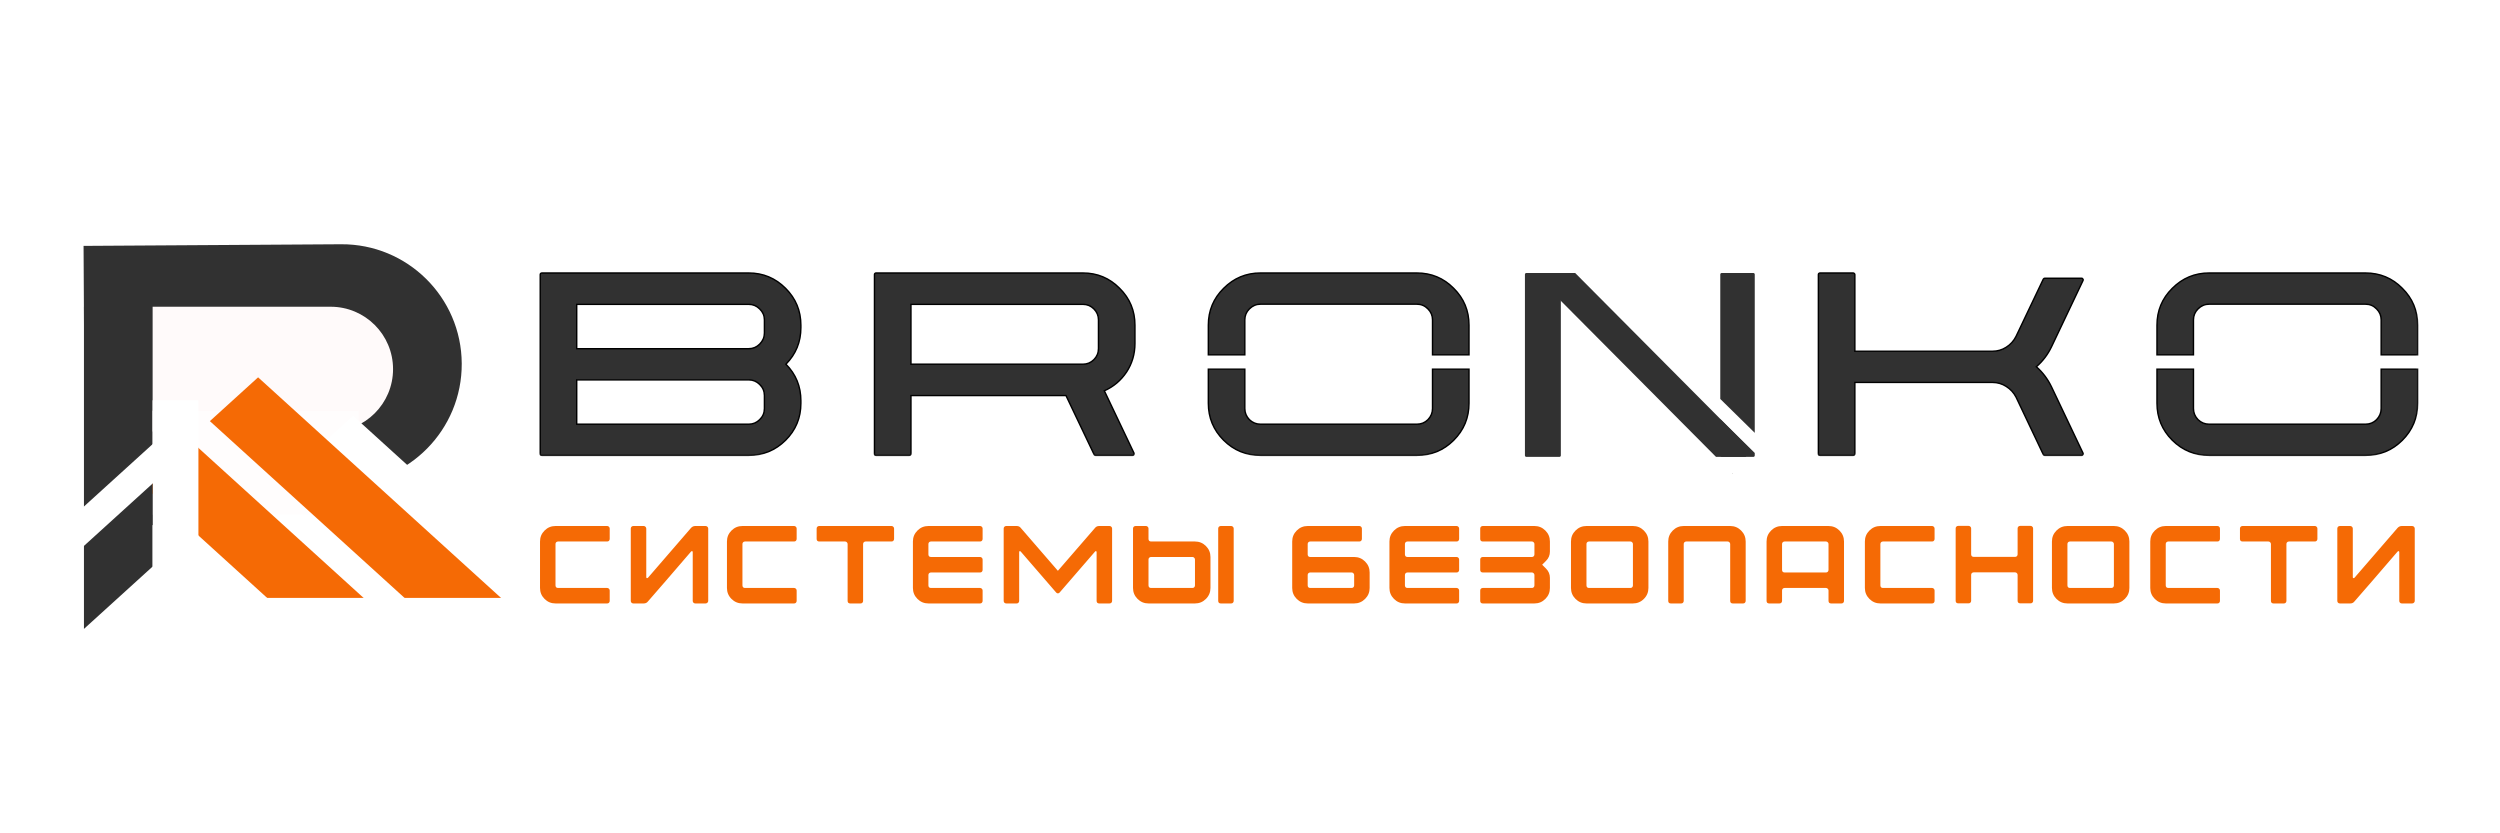 <svg width="174" height="58" viewBox="0 0 174 58" fill="none" xmlns="http://www.w3.org/2000/svg">
<rect width="174" height="58" fill="white"/>
<path fill-rule="evenodd" clip-rule="evenodd" d="M108.635 25.419V31.7C108.635 31.755 108.591 31.8 108.535 31.8H106.235C106.18 31.8 106.135 31.755 106.135 31.7V25.419V19.1C106.135 19.045 106.18 19 106.235 19H108.535C108.591 19 108.635 19.045 108.635 19.1V25.419Z" fill="#313131"/>
<mask id="path-2-outside-1_266_82" maskUnits="userSpaceOnUse" x="36.6" y="18" width="132" height="14" fill="black">
<rect fill="white" x="36.6" y="18" width="132" height="14"/>
<path fill-rule="evenodd" clip-rule="evenodd" d="M55.742 22.631V22.809C55.742 23.799 55.395 24.645 54.701 25.348C55.395 26.05 55.742 26.896 55.742 27.887V28.077C55.742 29.076 55.386 29.931 54.675 30.642C53.964 31.344 53.109 31.695 52.111 31.695H37.714C37.68 31.695 37.651 31.687 37.625 31.67C37.608 31.645 37.6 31.619 37.6 31.594V19.114C37.6 19.08 37.608 19.055 37.625 19.038C37.651 19.013 37.68 19 37.714 19H52.111C53.109 19 53.964 19.355 54.675 20.066C55.386 20.777 55.742 21.632 55.742 22.631ZM40.139 21.184V24.269H52.111C52.407 24.269 52.661 24.163 52.873 23.951C53.093 23.731 53.203 23.473 53.203 23.177V22.263C53.203 21.966 53.093 21.713 52.873 21.501C52.661 21.289 52.407 21.184 52.111 21.184H40.139ZM53.203 28.433V27.531C53.203 27.227 53.093 26.968 52.873 26.757C52.661 26.545 52.407 26.439 52.111 26.439H40.139V29.524H52.111C52.407 29.524 52.661 29.419 52.873 29.207C53.093 28.995 53.203 28.737 53.203 28.433ZM78.992 23.9C78.992 24.637 78.797 25.301 78.408 25.894C78.019 26.477 77.502 26.913 76.859 27.201L76.91 27.303L78.928 31.543C78.937 31.577 78.933 31.611 78.916 31.645C78.899 31.678 78.869 31.695 78.827 31.695H76.25C76.207 31.695 76.173 31.674 76.148 31.632L74.193 27.531H63.402V31.594C63.402 31.619 63.389 31.645 63.364 31.67C63.347 31.687 63.322 31.695 63.288 31.695H60.965C60.939 31.695 60.914 31.687 60.888 31.67C60.871 31.645 60.863 31.619 60.863 31.594V19.114C60.863 19.08 60.871 19.055 60.888 19.038C60.914 19.013 60.939 19 60.965 19H75.374C76.372 19 77.223 19.355 77.925 20.066C78.636 20.769 78.992 21.624 78.992 22.631V23.9ZM63.402 25.348H75.374C75.67 25.348 75.924 25.242 76.135 25.03C76.347 24.819 76.453 24.561 76.453 24.256V22.263C76.453 21.966 76.347 21.713 76.135 21.501C75.924 21.289 75.67 21.184 75.374 21.184H63.402V25.348ZM98.611 19C99.618 19 100.473 19.355 101.176 20.066C101.887 20.769 102.242 21.624 102.242 22.631V24.697H99.703V22.263C99.703 21.966 99.597 21.713 99.386 21.501C99.174 21.281 98.916 21.171 98.611 21.171H87.731C87.435 21.171 87.177 21.281 86.957 21.501C86.745 21.713 86.639 21.966 86.639 22.263V24.697H84.1V22.631C84.1 21.624 84.456 20.769 85.167 20.066C85.878 19.355 86.733 19 87.731 19H98.611ZM84.1 25.695V28.064C84.1 29.072 84.456 29.931 85.167 30.642C85.878 31.344 86.733 31.695 87.731 31.695H98.611C99.618 31.695 100.473 31.344 101.176 30.642C101.887 29.931 102.242 29.072 102.242 28.064V25.695H99.703V28.433C99.703 28.729 99.597 28.987 99.386 29.207C99.174 29.419 98.916 29.524 98.611 29.524H87.731C87.435 29.524 87.177 29.419 86.957 29.207C86.745 28.987 86.639 28.729 86.639 28.433V25.695H84.1ZM142.783 26.922L144.979 31.543C144.996 31.577 144.992 31.611 144.967 31.645C144.95 31.678 144.924 31.695 144.891 31.695H142.313C142.271 31.695 142.237 31.674 142.212 31.632L140.32 27.645C140.16 27.332 139.931 27.083 139.635 26.896C139.347 26.71 139.03 26.617 138.683 26.617H129.098V31.581C129.098 31.615 129.085 31.645 129.06 31.67C129.043 31.687 129.017 31.695 128.983 31.695H126.673C126.639 31.695 126.609 31.687 126.584 31.67C126.567 31.645 126.559 31.615 126.559 31.581V19.114C126.559 19.08 126.567 19.055 126.584 19.038C126.609 19.013 126.639 19 126.673 19H128.983C129.017 19 129.043 19.013 129.06 19.038C129.085 19.055 129.098 19.08 129.098 19.114V24.446H138.683C139.03 24.446 139.347 24.353 139.635 24.167C139.931 23.981 140.16 23.727 140.32 23.405L142.212 19.432C142.237 19.389 142.271 19.368 142.313 19.368H144.891C144.924 19.368 144.95 19.385 144.967 19.419C144.992 19.444 144.996 19.478 144.979 19.52L142.783 24.142C142.521 24.683 142.17 25.145 141.729 25.525C142.17 25.915 142.521 26.38 142.783 26.922ZM164.637 19C165.644 19 166.499 19.355 167.201 20.066C167.912 20.769 168.268 21.624 168.268 22.631V24.697H165.729V22.263C165.729 21.966 165.623 21.713 165.411 21.501C165.2 21.281 164.942 21.171 164.637 21.171H153.757C153.461 21.171 153.203 21.281 152.983 21.501C152.771 21.713 152.665 21.966 152.665 22.263V24.697H150.126V22.631C150.126 21.624 150.482 20.769 151.193 20.066C151.904 19.355 152.758 19 153.757 19H164.637ZM165.729 25.695H168.268V28.064C168.268 29.072 167.912 29.931 167.201 30.642C166.499 31.344 165.644 31.695 164.637 31.695H153.757C152.758 31.695 151.904 31.344 151.193 30.642C150.482 29.931 150.126 29.072 150.126 28.064V25.695H152.665V28.433C152.665 28.729 152.771 28.987 152.983 29.207C153.203 29.419 153.461 29.524 153.757 29.524H164.637C164.942 29.524 165.2 29.419 165.411 29.207C165.623 28.987 165.729 28.729 165.729 28.433V25.695Z"/>
</mask>
<path fill-rule="evenodd" clip-rule="evenodd" d="M55.742 22.631V22.809C55.742 23.799 55.395 24.645 54.701 25.348C55.395 26.05 55.742 26.896 55.742 27.887V28.077C55.742 29.076 55.386 29.931 54.675 30.642C53.964 31.344 53.109 31.695 52.111 31.695H37.714C37.68 31.695 37.651 31.687 37.625 31.67C37.608 31.645 37.6 31.619 37.6 31.594V19.114C37.6 19.08 37.608 19.055 37.625 19.038C37.651 19.013 37.68 19 37.714 19H52.111C53.109 19 53.964 19.355 54.675 20.066C55.386 20.777 55.742 21.632 55.742 22.631ZM40.139 21.184V24.269H52.111C52.407 24.269 52.661 24.163 52.873 23.951C53.093 23.731 53.203 23.473 53.203 23.177V22.263C53.203 21.966 53.093 21.713 52.873 21.501C52.661 21.289 52.407 21.184 52.111 21.184H40.139ZM53.203 28.433V27.531C53.203 27.227 53.093 26.968 52.873 26.757C52.661 26.545 52.407 26.439 52.111 26.439H40.139V29.524H52.111C52.407 29.524 52.661 29.419 52.873 29.207C53.093 28.995 53.203 28.737 53.203 28.433ZM78.992 23.9C78.992 24.637 78.797 25.301 78.408 25.894C78.019 26.477 77.502 26.913 76.859 27.201L76.91 27.303L78.928 31.543C78.937 31.577 78.933 31.611 78.916 31.645C78.899 31.678 78.869 31.695 78.827 31.695H76.25C76.207 31.695 76.173 31.674 76.148 31.632L74.193 27.531H63.402V31.594C63.402 31.619 63.389 31.645 63.364 31.67C63.347 31.687 63.322 31.695 63.288 31.695H60.965C60.939 31.695 60.914 31.687 60.888 31.67C60.871 31.645 60.863 31.619 60.863 31.594V19.114C60.863 19.08 60.871 19.055 60.888 19.038C60.914 19.013 60.939 19 60.965 19H75.374C76.372 19 77.223 19.355 77.925 20.066C78.636 20.769 78.992 21.624 78.992 22.631V23.9ZM63.402 25.348H75.374C75.67 25.348 75.924 25.242 76.135 25.03C76.347 24.819 76.453 24.561 76.453 24.256V22.263C76.453 21.966 76.347 21.713 76.135 21.501C75.924 21.289 75.67 21.184 75.374 21.184H63.402V25.348ZM98.611 19C99.618 19 100.473 19.355 101.176 20.066C101.887 20.769 102.242 21.624 102.242 22.631V24.697H99.703V22.263C99.703 21.966 99.597 21.713 99.386 21.501C99.174 21.281 98.916 21.171 98.611 21.171H87.731C87.435 21.171 87.177 21.281 86.957 21.501C86.745 21.713 86.639 21.966 86.639 22.263V24.697H84.1V22.631C84.1 21.624 84.456 20.769 85.167 20.066C85.878 19.355 86.733 19 87.731 19H98.611ZM84.1 25.695V28.064C84.1 29.072 84.456 29.931 85.167 30.642C85.878 31.344 86.733 31.695 87.731 31.695H98.611C99.618 31.695 100.473 31.344 101.176 30.642C101.887 29.931 102.242 29.072 102.242 28.064V25.695H99.703V28.433C99.703 28.729 99.597 28.987 99.386 29.207C99.174 29.419 98.916 29.524 98.611 29.524H87.731C87.435 29.524 87.177 29.419 86.957 29.207C86.745 28.987 86.639 28.729 86.639 28.433V25.695H84.1ZM142.783 26.922L144.979 31.543C144.996 31.577 144.992 31.611 144.967 31.645C144.95 31.678 144.924 31.695 144.891 31.695H142.313C142.271 31.695 142.237 31.674 142.212 31.632L140.32 27.645C140.16 27.332 139.931 27.083 139.635 26.896C139.347 26.71 139.03 26.617 138.683 26.617H129.098V31.581C129.098 31.615 129.085 31.645 129.06 31.67C129.043 31.687 129.017 31.695 128.983 31.695H126.673C126.639 31.695 126.609 31.687 126.584 31.67C126.567 31.645 126.559 31.615 126.559 31.581V19.114C126.559 19.08 126.567 19.055 126.584 19.038C126.609 19.013 126.639 19 126.673 19H128.983C129.017 19 129.043 19.013 129.06 19.038C129.085 19.055 129.098 19.08 129.098 19.114V24.446H138.683C139.03 24.446 139.347 24.353 139.635 24.167C139.931 23.981 140.16 23.727 140.32 23.405L142.212 19.432C142.237 19.389 142.271 19.368 142.313 19.368H144.891C144.924 19.368 144.95 19.385 144.967 19.419C144.992 19.444 144.996 19.478 144.979 19.52L142.783 24.142C142.521 24.683 142.17 25.145 141.729 25.525C142.17 25.915 142.521 26.38 142.783 26.922ZM164.637 19C165.644 19 166.499 19.355 167.201 20.066C167.912 20.769 168.268 21.624 168.268 22.631V24.697H165.729V22.263C165.729 21.966 165.623 21.713 165.411 21.501C165.2 21.281 164.942 21.171 164.637 21.171H153.757C153.461 21.171 153.203 21.281 152.983 21.501C152.771 21.713 152.665 21.966 152.665 22.263V24.697H150.126V22.631C150.126 21.624 150.482 20.769 151.193 20.066C151.904 19.355 152.758 19 153.757 19H164.637ZM165.729 25.695H168.268V28.064C168.268 29.072 167.912 29.931 167.201 30.642C166.499 31.344 165.644 31.695 164.637 31.695H153.757C152.758 31.695 151.904 31.344 151.193 30.642C150.482 29.931 150.126 29.072 150.126 28.064V25.695H152.665V28.433C152.665 28.729 152.771 28.987 152.983 29.207C153.203 29.419 153.461 29.524 153.757 29.524H164.637C164.942 29.524 165.2 29.419 165.411 29.207C165.623 28.987 165.729 28.729 165.729 28.433V25.695Z" fill="#313131"/>
<path d="M54.701 25.348L54.665 25.313L54.63 25.348L54.665 25.383L54.701 25.348ZM54.675 30.642L54.71 30.677L54.711 30.677L54.675 30.642ZM37.625 31.67L37.584 31.698L37.589 31.706L37.598 31.712L37.625 31.67ZM37.625 19.038L37.661 19.073L37.661 19.073L37.625 19.038ZM40.139 24.269H40.089V24.319H40.139V24.269ZM40.139 21.184V21.134H40.089V21.184H40.139ZM52.873 23.951L52.908 23.986L52.908 23.986L52.873 23.951ZM52.873 21.501L52.837 21.536L52.838 21.537L52.873 21.501ZM52.873 26.757L52.837 26.792L52.838 26.793L52.873 26.757ZM40.139 26.439V26.39H40.089V26.439H40.139ZM40.139 29.524H40.089V29.574H40.139V29.524ZM52.873 29.207L52.838 29.171L52.837 29.172L52.873 29.207ZM78.408 25.894L78.449 25.921L78.45 25.921L78.408 25.894ZM76.859 27.201L76.839 27.156L76.791 27.177L76.814 27.224L76.859 27.201ZM76.91 27.303L76.955 27.281L76.954 27.28L76.91 27.303ZM78.928 31.543L78.978 31.531L78.973 31.521L78.928 31.543ZM76.148 31.632L76.103 31.653L76.105 31.657L76.148 31.632ZM74.193 27.531L74.238 27.51L74.225 27.481H74.193V27.531ZM63.402 27.531V27.481H63.352V27.531H63.402ZM63.364 31.67L63.399 31.705L63.399 31.705L63.364 31.67ZM60.888 31.67L60.847 31.698L60.852 31.706L60.861 31.712L60.888 31.67ZM60.888 19.038L60.924 19.073L60.924 19.073L60.888 19.038ZM77.925 20.066L77.89 20.102L77.89 20.102L77.925 20.066ZM63.402 25.348H63.352V25.398H63.402V25.348ZM63.402 21.184V21.134H63.352V21.184H63.402ZM101.176 20.066L101.14 20.102L101.14 20.102L101.176 20.066ZM102.242 24.697V24.747H102.292V24.697H102.242ZM99.703 24.697H99.653V24.747H99.703V24.697ZM99.386 21.501L99.35 21.536L99.35 21.536L99.386 21.501ZM86.957 21.501L86.992 21.536L86.992 21.536L86.957 21.501ZM86.639 24.697V24.747H86.689V24.697H86.639ZM84.1 24.697H84.05V24.747H84.1V24.697ZM85.167 20.066L85.202 20.102L85.202 20.102L85.167 20.066ZM84.1 25.695V25.645H84.05V25.695H84.1ZM85.167 30.642L85.132 30.677L85.132 30.677L85.167 30.642ZM101.176 30.642L101.14 30.606L101.14 30.606L101.176 30.642ZM102.242 25.695H102.292V25.645H102.242V25.695ZM99.703 25.695V25.645H99.653V25.695H99.703ZM99.386 29.207L99.421 29.242L99.421 29.242L99.386 29.207ZM86.957 29.207L86.921 29.242L86.922 29.243L86.957 29.207ZM86.639 25.695H86.689V25.645H86.639V25.695ZM144.979 31.543L144.934 31.564L144.935 31.565L144.979 31.543ZM142.783 26.922L142.828 26.9L142.828 26.9L142.783 26.922ZM144.967 31.645L144.926 31.614L144.922 31.622L144.967 31.645ZM142.212 31.632L142.167 31.653L142.169 31.657L142.212 31.632ZM140.32 27.645L140.365 27.624L140.365 27.623L140.32 27.645ZM139.635 26.896L139.608 26.938L139.608 26.939L139.635 26.896ZM129.098 26.617V26.567H129.048V26.617H129.098ZM129.06 31.67L129.095 31.705L129.095 31.705L129.06 31.67ZM126.584 31.67L126.542 31.698L126.548 31.706L126.556 31.712L126.584 31.67ZM126.584 19.038L126.619 19.073L126.619 19.073L126.584 19.038ZM129.06 19.038L129.018 19.066L129.024 19.074L129.032 19.08L129.06 19.038ZM129.098 24.446H129.048V24.496H129.098V24.446ZM139.635 24.167L139.608 24.125L139.608 24.125L139.635 24.167ZM140.32 23.405L140.365 23.428L140.365 23.427L140.32 23.405ZM142.212 19.432L142.169 19.406L142.167 19.41L142.212 19.432ZM144.967 19.419L144.922 19.441L144.926 19.448L144.931 19.454L144.967 19.419ZM144.979 19.52L145.025 19.542L145.026 19.539L144.979 19.52ZM142.783 24.142L142.828 24.163L142.828 24.163L142.783 24.142ZM141.729 25.525L141.697 25.488L141.654 25.525L141.696 25.563L141.729 25.525ZM167.201 20.066L167.166 20.102L167.166 20.102L167.201 20.066ZM168.268 24.697V24.747H168.318V24.697H168.268ZM165.729 24.697H165.679V24.747H165.729V24.697ZM165.411 21.501L165.375 21.536L165.376 21.536L165.411 21.501ZM152.983 21.501L152.947 21.466L152.947 21.466L152.983 21.501ZM152.665 24.697V24.747H152.715V24.697H152.665ZM150.126 24.697H150.076V24.747H150.126V24.697ZM151.193 20.066L151.228 20.102L151.228 20.102L151.193 20.066ZM168.268 25.695H168.318V25.645H168.268V25.695ZM165.729 25.695V25.645H165.679V25.695H165.729ZM167.201 30.642L167.166 30.606L167.166 30.606L167.201 30.642ZM151.193 30.642L151.157 30.677L151.157 30.677L151.193 30.642ZM150.126 25.695V25.645H150.076V25.695H150.126ZM152.665 25.695H152.715V25.645H152.665V25.695ZM152.983 29.207L152.947 29.242L152.948 29.243L152.983 29.207ZM165.411 29.207L165.447 29.242L165.447 29.242L165.411 29.207ZM55.791 22.809V22.631H55.692V22.809H55.791ZM54.736 25.383C55.439 24.671 55.791 23.812 55.791 22.809H55.692C55.692 23.786 55.35 24.619 54.665 25.313L54.736 25.383ZM55.791 27.887C55.791 26.883 55.439 26.024 54.736 25.313L54.665 25.383C55.35 26.076 55.692 26.91 55.692 27.887H55.791ZM55.791 28.077V27.887H55.692V28.077H55.791ZM54.711 30.677C55.431 29.957 55.791 29.089 55.791 28.077H55.692C55.692 29.062 55.342 29.905 54.64 30.606L54.711 30.677ZM52.111 31.745C53.123 31.745 53.99 31.389 54.71 30.677L54.64 30.606C53.938 31.299 53.096 31.645 52.111 31.645V31.745ZM37.714 31.745H52.111V31.645H37.714V31.745ZM37.598 31.712C37.632 31.735 37.672 31.745 37.714 31.745V31.645C37.689 31.645 37.669 31.639 37.653 31.628L37.598 31.712ZM37.55 31.594C37.55 31.631 37.563 31.666 37.584 31.698L37.667 31.642C37.654 31.623 37.65 31.607 37.65 31.594H37.55ZM37.55 19.114V31.594H37.65V19.114H37.55ZM37.59 19.003C37.56 19.032 37.55 19.073 37.55 19.114H37.65C37.65 19.088 37.656 19.078 37.661 19.073L37.59 19.003ZM37.714 18.95C37.666 18.95 37.624 18.969 37.59 19.003L37.661 19.073C37.677 19.057 37.694 19.05 37.714 19.05V18.95ZM52.111 18.95H37.714V19.05H52.111V18.95ZM54.711 20.031C53.99 19.311 53.123 18.95 52.111 18.95V19.05C53.096 19.05 53.938 19.4 54.64 20.102L54.711 20.031ZM55.791 22.631C55.791 21.619 55.431 20.751 54.711 20.031L54.64 20.102C55.342 20.803 55.692 21.645 55.692 22.631H55.791ZM40.189 24.269V21.184H40.089V24.269H40.189ZM52.111 24.219H40.139V24.319H52.111V24.219ZM52.837 23.916C52.635 24.118 52.394 24.219 52.111 24.219V24.319C52.42 24.319 52.687 24.207 52.908 23.986L52.837 23.916ZM53.153 23.177C53.153 23.459 53.048 23.705 52.837 23.916L52.908 23.986C53.137 23.758 53.252 23.487 53.252 23.177H53.153ZM53.153 22.263V23.177H53.252V22.263H53.153ZM52.838 21.537C53.048 21.739 53.153 21.98 53.153 22.263H53.252C53.252 21.952 53.137 21.686 52.907 21.465L52.838 21.537ZM52.111 21.233C52.394 21.233 52.635 21.334 52.837 21.536L52.908 21.466C52.687 21.245 52.42 21.134 52.111 21.134V21.233ZM40.139 21.233H52.111V21.134H40.139V21.233ZM53.153 27.531V28.433H53.252V27.531H53.153ZM52.838 26.793C53.048 26.995 53.153 27.24 53.153 27.531H53.252C53.252 27.213 53.137 26.942 52.907 26.721L52.838 26.793ZM52.111 26.489C52.394 26.489 52.635 26.59 52.837 26.792L52.908 26.721C52.687 26.501 52.42 26.39 52.111 26.39V26.489ZM40.139 26.489H52.111V26.39H40.139V26.489ZM40.189 29.524V26.439H40.089V29.524H40.189ZM52.111 29.474H40.139V29.574H52.111V29.474ZM52.837 29.172C52.635 29.374 52.394 29.474 52.111 29.474V29.574C52.42 29.574 52.687 29.463 52.908 29.242L52.837 29.172ZM53.153 28.433C53.153 28.724 53.048 28.969 52.838 29.171L52.907 29.243C53.137 29.022 53.252 28.751 53.252 28.433H53.153ZM78.45 25.921C78.844 25.32 79.042 24.646 79.042 23.9H78.942C78.942 24.627 78.75 25.282 78.366 25.866L78.45 25.921ZM76.879 27.247C77.531 26.955 78.055 26.513 78.449 25.921L78.366 25.866C77.982 26.442 77.473 26.872 76.839 27.156L76.879 27.247ZM76.954 27.28L76.904 27.179L76.814 27.224L76.865 27.325L76.954 27.28ZM78.973 31.521L76.955 27.281L76.865 27.324L78.883 31.564L78.973 31.521ZM78.96 31.667C78.982 31.623 78.988 31.577 78.977 31.531L78.88 31.555C78.885 31.576 78.883 31.598 78.871 31.622L78.96 31.667ZM78.827 31.745C78.855 31.745 78.882 31.74 78.906 31.726C78.93 31.712 78.948 31.692 78.96 31.667L78.871 31.622C78.866 31.631 78.861 31.636 78.856 31.639C78.85 31.642 78.841 31.645 78.827 31.645V31.745ZM76.25 31.745H78.827V31.645H76.25V31.745ZM76.105 31.657C76.138 31.712 76.187 31.745 76.25 31.745V31.645C76.228 31.645 76.209 31.636 76.191 31.606L76.105 31.657ZM74.148 27.553L76.103 31.653L76.193 31.61L74.238 27.51L74.148 27.553ZM63.402 27.581H74.193V27.481H63.402V27.581ZM63.452 31.594V27.531H63.352V31.594H63.452ZM63.399 31.705C63.43 31.674 63.452 31.637 63.452 31.594H63.352C63.352 31.601 63.349 31.615 63.329 31.635L63.399 31.705ZM63.288 31.745C63.329 31.745 63.37 31.735 63.399 31.705L63.329 31.635C63.324 31.639 63.314 31.645 63.288 31.645V31.745ZM60.965 31.745H63.288V31.645H60.965V31.745ZM60.861 31.712C60.892 31.733 60.927 31.745 60.965 31.745V31.645C60.951 31.645 60.935 31.641 60.916 31.628L60.861 31.712ZM60.813 31.594C60.813 31.631 60.825 31.666 60.847 31.698L60.93 31.642C60.917 31.623 60.913 31.607 60.913 31.594H60.813ZM60.813 19.114V31.594H60.913V19.114H60.813ZM60.853 19.003C60.823 19.032 60.813 19.073 60.813 19.114H60.913C60.913 19.088 60.919 19.078 60.924 19.073L60.853 19.003ZM60.965 18.95C60.921 18.95 60.884 18.972 60.853 19.003L60.924 19.073C60.944 19.053 60.957 19.05 60.965 19.05V18.95ZM75.374 18.95H60.965V19.05H75.374V18.95ZM77.961 20.031C77.249 19.311 76.386 18.95 75.374 18.95V19.05C76.359 19.05 77.197 19.4 77.89 20.102L77.961 20.031ZM79.042 22.631C79.042 21.61 78.681 20.743 77.96 20.031L77.89 20.102C78.592 20.795 78.942 21.637 78.942 22.631H79.042ZM79.042 23.9V22.631H78.942V23.9H79.042ZM75.374 25.298H63.402V25.398H75.374V25.298ZM76.1 24.995C75.898 25.197 75.656 25.298 75.374 25.298V25.398C75.683 25.398 75.95 25.286 76.171 25.066L76.1 24.995ZM76.403 24.256C76.403 24.548 76.302 24.793 76.1 24.995L76.171 25.066C76.392 24.844 76.503 24.573 76.503 24.256H76.403ZM76.403 22.263V24.256H76.503V22.263H76.403ZM76.1 21.536C76.302 21.739 76.403 21.98 76.403 22.263H76.503C76.503 21.953 76.391 21.686 76.171 21.466L76.1 21.536ZM75.374 21.233C75.656 21.233 75.898 21.334 76.1 21.536L76.171 21.466C75.95 21.245 75.683 21.134 75.374 21.134V21.233ZM63.402 21.233H75.374V21.134H63.402V21.233ZM63.452 25.348V21.184H63.352V25.348H63.452ZM101.211 20.031C100.499 19.311 99.632 18.95 98.611 18.95V19.05C99.605 19.05 100.447 19.4 101.14 20.102L101.211 20.031ZM102.292 22.631C102.292 21.61 101.931 20.743 101.211 20.031L101.14 20.102C101.842 20.795 102.192 21.637 102.192 22.631H102.292ZM102.292 24.697V22.631H102.192V24.697H102.292ZM99.703 24.747H102.242V24.647H99.703V24.747ZM99.653 22.263V24.697H99.753V22.263H99.653ZM99.35 21.536C99.553 21.739 99.653 21.98 99.653 22.263H99.753C99.753 21.953 99.642 21.686 99.421 21.466L99.35 21.536ZM98.611 21.221C98.902 21.221 99.147 21.325 99.35 21.536L99.421 21.466C99.201 21.236 98.929 21.121 98.611 21.121V21.221ZM87.731 21.221H98.611V21.121H87.731V21.221ZM86.992 21.536C87.203 21.325 87.449 21.221 87.731 21.221V21.121C87.421 21.121 87.15 21.237 86.921 21.466L86.992 21.536ZM86.689 22.263C86.689 21.98 86.79 21.739 86.992 21.536L86.921 21.466C86.701 21.686 86.59 21.953 86.59 22.263H86.689ZM86.689 24.697V22.263H86.59V24.697H86.689ZM84.1 24.747H86.639V24.647H84.1V24.747ZM84.05 22.631V24.697H84.15V22.631H84.05ZM85.132 20.031C84.411 20.743 84.05 21.61 84.05 22.631H84.15C84.15 21.637 84.501 20.795 85.202 20.102L85.132 20.031ZM87.731 18.95C86.719 18.95 85.852 19.311 85.132 20.031L85.202 20.102C85.904 19.4 86.746 19.05 87.731 19.05V18.95ZM98.611 18.95H87.731V19.05H98.611V18.95ZM84.05 25.695V28.064H84.15V25.695H84.05ZM84.05 28.064C84.05 29.085 84.411 29.957 85.132 30.677L85.202 30.606C84.501 29.905 84.15 29.058 84.15 28.064H84.05ZM85.132 30.677C85.852 31.389 86.719 31.745 87.731 31.745V31.645C86.746 31.645 85.903 31.299 85.202 30.606L85.132 30.677ZM87.731 31.745H98.611V31.645H87.731V31.745ZM98.611 31.745C99.631 31.745 100.499 31.389 101.211 30.677L101.14 30.606C100.447 31.299 99.605 31.645 98.611 31.645V31.745ZM101.211 30.677C101.931 29.957 102.292 29.085 102.292 28.064H102.192C102.192 29.058 101.842 29.905 101.14 30.606L101.211 30.677ZM102.292 28.064V25.695H102.192V28.064H102.292ZM102.242 25.645H99.703V25.745H102.242V25.645ZM99.653 25.695V28.433H99.753V25.695H99.653ZM99.653 28.433C99.653 28.715 99.552 28.961 99.35 29.172L99.421 29.242C99.642 29.013 99.753 28.742 99.753 28.433H99.653ZM99.35 29.172C99.148 29.374 98.903 29.474 98.611 29.474V29.574C98.929 29.574 99.2 29.463 99.421 29.242L99.35 29.172ZM98.611 29.474H87.731V29.574H98.611V29.474ZM87.731 29.474C87.448 29.474 87.203 29.374 86.991 29.171L86.922 29.243C87.151 29.463 87.422 29.574 87.731 29.574V29.474ZM86.993 29.172C86.79 28.961 86.689 28.715 86.689 28.433H86.59C86.59 28.742 86.701 29.013 86.921 29.242L86.993 29.172ZM86.689 28.433V25.695H86.59V28.433H86.689ZM86.639 25.645H84.1V25.745H86.639V25.645ZM145.025 31.521L142.828 26.9L142.738 26.943L144.934 31.564L145.025 31.521ZM145.007 31.674C145.023 31.652 145.035 31.627 145.039 31.6C145.042 31.572 145.037 31.545 145.024 31.521L144.935 31.565C144.939 31.574 144.94 31.581 144.939 31.588C144.939 31.594 144.936 31.603 144.927 31.615L145.007 31.674ZM144.891 31.745C144.916 31.745 144.941 31.739 144.963 31.724C144.984 31.71 145 31.69 145.011 31.667L144.922 31.622C144.917 31.633 144.911 31.639 144.907 31.641C144.904 31.643 144.899 31.645 144.891 31.645V31.745ZM142.313 31.745H144.891V31.645H142.313V31.745ZM142.169 31.657C142.202 31.712 142.25 31.745 142.313 31.745V31.645C142.292 31.645 142.273 31.636 142.255 31.606L142.169 31.657ZM140.275 27.667L142.167 31.653L142.257 31.61L140.365 27.624L140.275 27.667ZM139.608 26.939C139.897 27.12 140.119 27.363 140.276 27.668L140.365 27.623C140.2 27.302 139.965 27.045 139.661 26.854L139.608 26.939ZM138.683 26.667C139.02 26.667 139.328 26.758 139.608 26.938L139.662 26.855C139.366 26.663 139.039 26.567 138.683 26.567V26.667ZM129.098 26.667H138.683V26.567H129.098V26.667ZM129.148 31.581V26.617H129.048V31.581H129.148ZM129.095 31.705C129.129 31.671 129.148 31.629 129.148 31.581H129.048C129.048 31.601 129.041 31.618 129.024 31.635L129.095 31.705ZM128.983 31.745C129.025 31.745 129.065 31.735 129.095 31.705L129.024 31.635C129.02 31.639 129.01 31.645 128.983 31.645V31.745ZM126.673 31.745H128.983V31.645H126.673V31.745ZM126.556 31.712C126.591 31.735 126.63 31.745 126.673 31.745V31.645C126.648 31.645 126.628 31.639 126.612 31.628L126.556 31.712ZM126.509 31.581C126.509 31.624 126.519 31.663 126.542 31.698L126.626 31.642C126.615 31.626 126.609 31.606 126.609 31.581H126.509ZM126.509 19.114V31.581H126.609V19.114H126.509ZM126.549 19.003C126.519 19.032 126.509 19.073 126.509 19.114H126.609C126.609 19.088 126.615 19.078 126.619 19.073L126.549 19.003ZM126.673 18.95C126.625 18.95 126.583 18.969 126.549 19.003L126.619 19.073C126.636 19.057 126.653 19.05 126.673 19.05V18.95ZM128.983 18.95H126.673V19.05H128.983V18.95ZM129.101 19.01C129.074 18.969 129.032 18.95 128.983 18.95V19.05C129.003 19.05 129.011 19.056 129.018 19.066L129.101 19.01ZM129.148 19.114C129.148 19.066 129.128 19.024 129.087 18.997L129.032 19.08C129.042 19.086 129.048 19.095 129.048 19.114H129.148ZM129.148 24.446V19.114H129.048V24.446H129.148ZM138.683 24.396H129.098V24.496H138.683V24.396ZM139.608 24.125C139.328 24.306 139.02 24.396 138.683 24.396V24.496C139.039 24.496 139.366 24.4 139.662 24.209L139.608 24.125ZM140.276 23.383C140.119 23.697 139.896 23.944 139.608 24.125L139.661 24.209C139.966 24.018 140.2 23.757 140.365 23.428L140.276 23.383ZM142.167 19.41L140.275 23.384L140.365 23.427L142.257 19.453L142.167 19.41ZM142.313 19.318C142.25 19.318 142.202 19.352 142.169 19.406L142.255 19.457C142.273 19.427 142.292 19.418 142.313 19.418V19.318ZM144.891 19.318H142.313V19.418H144.891V19.318ZM145.011 19.397C145 19.374 144.984 19.354 144.963 19.339C144.941 19.325 144.916 19.318 144.891 19.318V19.418C144.899 19.418 144.904 19.42 144.907 19.422C144.911 19.425 144.917 19.43 144.922 19.441L145.011 19.397ZM145.026 19.539C145.036 19.513 145.042 19.485 145.039 19.457C145.035 19.429 145.022 19.404 145.002 19.384L144.931 19.454C144.937 19.459 144.939 19.464 144.939 19.47C144.94 19.476 144.939 19.486 144.933 19.502L145.026 19.539ZM142.828 24.163L145.025 19.542L144.934 19.499L142.738 24.12L142.828 24.163ZM141.762 25.563C142.208 25.178 142.563 24.711 142.828 24.163L142.738 24.12C142.479 24.656 142.132 25.111 141.697 25.488L141.762 25.563ZM142.828 26.9C142.563 26.353 142.208 25.882 141.763 25.488L141.696 25.563C142.131 25.948 142.479 26.408 142.738 26.944L142.828 26.9ZM167.237 20.031C166.525 19.311 165.657 18.95 164.637 18.95V19.05C165.631 19.05 166.473 19.4 167.166 20.102L167.237 20.031ZM168.318 22.631C168.318 21.61 167.957 20.743 167.236 20.031L167.166 20.102C167.868 20.795 168.218 21.637 168.218 22.631H168.318ZM168.318 24.697V22.631H168.218V24.697H168.318ZM165.729 24.747H168.268V24.647H165.729V24.747ZM165.679 22.263V24.697H165.779V22.263H165.679ZM165.376 21.536C165.578 21.739 165.679 21.98 165.679 22.263H165.779C165.779 21.953 165.667 21.686 165.447 21.466L165.376 21.536ZM164.637 21.221C164.928 21.221 165.173 21.325 165.375 21.536L165.447 21.466C165.226 21.236 164.955 21.121 164.637 21.121V21.221ZM153.757 21.221H164.637V21.121H153.757V21.221ZM153.018 21.536C153.229 21.325 153.475 21.221 153.757 21.221V21.121C153.447 21.121 153.176 21.237 152.947 21.466L153.018 21.536ZM152.715 22.263C152.715 21.98 152.816 21.739 153.018 21.536L152.947 21.466C152.726 21.686 152.615 21.953 152.615 22.263H152.715ZM152.715 24.697V22.263H152.615V24.697H152.715ZM150.126 24.747H152.665V24.647H150.126V24.747ZM150.076 22.631V24.697H150.176V22.631H150.076ZM151.157 20.031C150.437 20.743 150.076 21.61 150.076 22.631H150.176C150.176 21.637 150.526 20.795 151.228 20.102L151.157 20.031ZM153.757 18.95C152.745 18.95 151.878 19.311 151.157 20.031L151.228 20.102C151.93 19.4 152.772 19.05 153.757 19.05V18.95ZM164.637 18.95H153.757V19.05H164.637V18.95ZM168.268 25.645H165.729V25.745H168.268V25.645ZM168.318 28.064V25.695H168.218V28.064H168.318ZM167.237 30.677C167.957 29.957 168.318 29.085 168.318 28.064H168.218C168.218 29.058 167.868 29.905 167.166 30.606L167.237 30.677ZM164.637 31.745C165.657 31.745 166.525 31.389 167.237 30.677L167.166 30.606C166.473 31.299 165.631 31.645 164.637 31.645V31.745ZM153.757 31.745H164.637V31.645H153.757V31.745ZM151.157 30.677C151.878 31.389 152.745 31.745 153.757 31.745V31.645C152.771 31.645 151.929 31.299 151.228 30.606L151.157 30.677ZM150.076 28.064C150.076 29.085 150.437 29.957 151.157 30.677L151.228 30.606C150.526 29.905 150.176 29.058 150.176 28.064H150.076ZM150.076 25.695V28.064H150.176V25.695H150.076ZM152.665 25.645H150.126V25.745H152.665V25.645ZM152.715 28.433V25.695H152.615V28.433H152.715ZM153.019 29.172C152.816 28.961 152.715 28.715 152.715 28.433H152.615C152.615 28.742 152.726 29.013 152.947 29.242L153.019 29.172ZM153.757 29.474C153.474 29.474 153.228 29.374 153.017 29.171L152.948 29.243C153.177 29.463 153.447 29.574 153.757 29.574V29.474ZM164.637 29.474H153.757V29.574H164.637V29.474ZM165.376 29.172C165.174 29.374 164.929 29.474 164.637 29.474V29.574C164.955 29.574 165.225 29.463 165.447 29.242L165.376 29.172ZM165.679 28.433C165.679 28.715 165.578 28.961 165.375 29.172L165.447 29.242C165.668 29.013 165.779 28.742 165.779 28.433H165.679ZM165.679 25.695V28.433H165.779V25.695H165.679Z" fill="black" mask="url(#path-2-outside-1_266_82)"/>
<path fill-rule="evenodd" clip-rule="evenodd" d="M108.429 19.001L107.675 19.974L114.154 26.489L119.435 31.8H121.495L121.874 31.311L115.434 24.836L109.632 19.001H108.429ZM120.593 32.965L120.568 32.94H120.613L120.593 32.965Z" fill="#313131"/>
<path fill-rule="evenodd" clip-rule="evenodd" d="M122.131 30.126V25.419V19.1C122.131 19.045 122.087 19 122.031 19H119.831C119.776 19 119.731 19.045 119.731 19.1V25.419V27.768L122.131 30.126ZM122.131 31.527L119.731 29.17V31.7C119.731 31.755 119.776 31.8 119.831 31.8H122.031C122.087 31.8 122.131 31.755 122.131 31.7V31.527Z" fill="#313131"/>
<rect x="5.843" y="21.348" width="4.781" height="22.438" fill="#313131"/>
<path d="M23.738 17C28.351 16.971 32.112 20.687 32.137 25.3C32.162 29.913 28.443 33.677 23.83 33.706L5.908 33.821L5.816 17.114L23.738 17Z" fill="#313131"/>
<path d="M10.623 21.349H23.013C25.412 21.349 27.356 23.293 27.356 25.691C27.356 28.09 25.412 30.034 23.013 30.034H10.623V21.349Z" fill="#FFFAFA"/>
<rect x="10.623" y="28.585" width="14.342" height="7.238" fill="#FFFDFD"/>
<line y1="-1.89" x2="5.965" y2="-1.89" transform="matrix(0.74 0.672 -0.74 0.672 21.779 31.481)" stroke="white" stroke-width="3.78"/>
<line y1="-2.268" x2="23.15" y2="-2.268" transform="matrix(0.74 0.672 -0.74 0.672 14.607 29.31)" stroke="#F56A05" stroke-width="4.536"/>
<line y1="-2.268" x2="23.15" y2="-2.268" transform="matrix(0.74 0.672 -0.74 0.672 9.03 32.93)" stroke="#F56A05" stroke-width="4.536"/>
<rect width="3.187" height="11.581" transform="translate(10.623 27.86)" fill="white"/>
<rect x="7.436" y="32.205" width="3.187" height="4.343" fill="#313131"/>
<rect x="15.404" y="41.614" width="22.31" height="8.686" fill="white"/>
<line y1="-1.021" x2="9.895" y2="-1.021" transform="matrix(0.74 -0.672 0.74 0.672 5.046 38.719)" stroke="white" stroke-width="2.041"/>
<line y1="-1.89" x2="9.895" y2="-1.89" transform="matrix(0.74 -0.672 0.74 0.672 6.639 48.129)" stroke="white" stroke-width="3.78"/>
<path d="M37.585 40.922V37.688C37.585 37.39 37.69 37.136 37.901 36.926C38.111 36.715 38.365 36.61 38.663 36.61H42.259C42.31 36.61 42.351 36.628 42.382 36.664C42.418 36.695 42.436 36.736 42.436 36.787V37.511C42.436 37.562 42.418 37.606 42.382 37.642C42.351 37.673 42.31 37.688 42.259 37.688H38.84C38.789 37.688 38.745 37.706 38.709 37.742C38.678 37.773 38.663 37.814 38.663 37.865V40.745C38.663 40.796 38.678 40.84 38.709 40.876C38.745 40.907 38.789 40.922 38.84 40.922H42.259C42.31 40.922 42.351 40.94 42.382 40.976C42.418 41.007 42.436 41.048 42.436 41.099V41.823C42.436 41.874 42.418 41.918 42.382 41.954C42.351 41.985 42.31 42 42.259 42H38.663C38.365 42 38.111 41.895 37.901 41.684C37.69 41.474 37.585 41.22 37.585 40.922ZM49.292 41.823C49.292 41.869 49.275 41.91 49.239 41.946C49.203 41.982 49.159 42 49.108 42H48.392C48.34 42 48.297 41.982 48.261 41.946C48.23 41.91 48.214 41.869 48.214 41.823V38.443C48.214 38.391 48.202 38.363 48.176 38.358C48.155 38.348 48.127 38.361 48.091 38.396C46.813 39.885 45.815 41.04 45.096 41.861C45.024 41.954 44.926 42 44.803 42H44.08C44.028 42 43.985 41.982 43.949 41.946C43.918 41.91 43.902 41.869 43.902 41.823V36.787C43.902 36.741 43.918 36.7 43.949 36.664C43.985 36.628 44.028 36.61 44.08 36.61H44.803C44.849 36.61 44.891 36.628 44.926 36.664C44.962 36.7 44.98 36.741 44.98 36.787V40.175C44.98 40.206 44.993 40.226 45.019 40.237C45.05 40.242 45.075 40.234 45.096 40.214L48.091 36.749C48.173 36.656 48.273 36.61 48.392 36.61H49.108C49.159 36.61 49.203 36.628 49.239 36.664C49.275 36.7 49.292 36.741 49.292 36.787C49.287 36.787 49.287 37.626 49.292 39.305V41.823ZM50.596 40.922V37.688C50.596 37.39 50.701 37.136 50.911 36.926C51.122 36.715 51.376 36.61 51.674 36.61H55.27C55.321 36.61 55.362 36.628 55.393 36.664C55.429 36.695 55.447 36.736 55.447 36.787V37.511C55.447 37.562 55.429 37.606 55.393 37.642C55.362 37.673 55.321 37.688 55.27 37.688H51.851C51.8 37.688 51.756 37.706 51.72 37.742C51.689 37.773 51.674 37.814 51.674 37.865V40.745C51.674 40.796 51.689 40.84 51.72 40.876C51.756 40.907 51.8 40.922 51.851 40.922H55.27C55.321 40.922 55.362 40.94 55.393 40.976C55.429 41.007 55.447 41.048 55.447 41.099V41.823C55.447 41.874 55.429 41.918 55.393 41.954C55.362 41.985 55.321 42 55.27 42H51.674C51.376 42 51.122 41.895 50.911 41.684C50.701 41.474 50.596 41.22 50.596 40.922ZM56.838 36.787C56.838 36.736 56.853 36.695 56.884 36.664C56.92 36.628 56.964 36.61 57.015 36.61H62.051C62.102 36.61 62.143 36.628 62.174 36.664C62.21 36.695 62.228 36.736 62.228 36.787V37.511C62.228 37.562 62.21 37.606 62.174 37.642C62.143 37.673 62.102 37.688 62.051 37.688H60.249C60.198 37.688 60.154 37.706 60.118 37.742C60.087 37.773 60.072 37.814 60.072 37.865V41.823C60.072 41.874 60.054 41.918 60.018 41.954C59.987 41.985 59.946 42 59.895 42H59.171C59.12 42 59.076 41.985 59.04 41.954C59.01 41.918 58.994 41.874 58.994 41.823V37.865C58.994 37.814 58.976 37.773 58.94 37.742C58.909 37.706 58.868 37.688 58.817 37.688H57.015C56.964 37.688 56.92 37.673 56.884 37.642C56.853 37.606 56.838 37.562 56.838 37.511V36.787ZM63.539 40.922V37.688C63.539 37.39 63.644 37.136 63.855 36.926C64.065 36.715 64.319 36.61 64.617 36.61H68.213C68.264 36.61 68.305 36.628 68.336 36.664C68.372 36.695 68.39 36.736 68.39 36.787V37.511C68.39 37.562 68.372 37.606 68.336 37.642C68.305 37.673 68.264 37.688 68.213 37.688H64.794C64.743 37.688 64.699 37.706 64.663 37.742C64.632 37.773 64.617 37.814 64.617 37.865V38.589C64.617 38.64 64.632 38.684 64.663 38.72C64.699 38.751 64.743 38.766 64.794 38.766H68.213C68.264 38.766 68.305 38.784 68.336 38.82C68.372 38.851 68.39 38.892 68.39 38.943V39.667C68.39 39.718 68.372 39.762 68.336 39.798C68.305 39.829 68.264 39.844 68.213 39.844H64.794C64.743 39.844 64.699 39.862 64.663 39.898C64.632 39.929 64.617 39.97 64.617 40.021V40.745C64.617 40.796 64.632 40.84 64.663 40.876C64.699 40.907 64.743 40.922 64.794 40.922H68.213C68.264 40.922 68.305 40.94 68.336 40.976C68.372 41.007 68.39 41.048 68.39 41.099V41.823C68.39 41.874 68.372 41.918 68.336 41.954C68.305 41.985 68.264 42 68.213 42H64.617C64.319 42 64.065 41.895 63.855 41.684C63.644 41.474 63.539 41.22 63.539 40.922ZM69.856 36.787C69.856 36.736 69.872 36.695 69.903 36.664C69.939 36.628 69.982 36.61 70.034 36.61H70.757C70.886 36.61 70.983 36.656 71.05 36.749L73.629 39.728C74.199 39.066 75.059 38.073 76.209 36.749C76.281 36.656 76.378 36.61 76.501 36.61H77.225C77.277 36.61 77.318 36.628 77.349 36.664C77.385 36.695 77.402 36.736 77.402 36.787V41.823C77.402 41.874 77.385 41.918 77.349 41.954C77.313 41.985 77.272 42 77.225 42H76.501C76.45 42 76.407 41.985 76.371 41.954C76.34 41.918 76.324 41.874 76.324 41.823V38.435C76.324 38.389 76.312 38.363 76.286 38.358C76.265 38.348 76.24 38.361 76.209 38.396C75.747 38.925 74.926 39.875 73.745 41.245C73.709 41.281 73.671 41.299 73.629 41.299C73.588 41.299 73.55 41.281 73.514 41.245C72.333 39.875 71.512 38.925 71.05 38.396C71.019 38.361 70.991 38.348 70.965 38.358C70.945 38.363 70.934 38.391 70.934 38.443V41.823C70.934 41.874 70.916 41.918 70.88 41.954C70.85 41.985 70.809 42 70.757 42H70.041C69.99 42 69.946 41.985 69.91 41.954C69.874 41.918 69.856 41.874 69.856 41.823V36.787ZM82.993 38.766H80.113C80.062 38.766 80.019 38.784 79.983 38.82C79.952 38.851 79.936 38.892 79.936 38.943V40.745C79.936 40.796 79.952 40.84 79.983 40.876C80.019 40.907 80.062 40.922 80.113 40.922H82.993C83.045 40.922 83.086 40.907 83.116 40.876C83.152 40.84 83.17 40.796 83.17 40.745V38.943C83.17 38.892 83.152 38.851 83.116 38.82C83.086 38.784 83.045 38.766 82.993 38.766ZM78.858 40.922V36.787C78.858 36.736 78.874 36.695 78.904 36.664C78.941 36.628 78.984 36.61 79.035 36.61H79.759C79.811 36.61 79.852 36.628 79.882 36.664C79.918 36.695 79.936 36.736 79.936 36.787V37.511C79.936 37.562 79.952 37.606 79.983 37.642C80.019 37.673 80.062 37.688 80.113 37.688H83.17C83.468 37.688 83.722 37.793 83.933 38.004C84.143 38.214 84.248 38.468 84.248 38.766V40.922C84.248 41.22 84.143 41.474 83.933 41.684C83.722 41.895 83.468 42 83.17 42H79.936C79.639 42 79.385 41.895 79.174 41.684C78.964 41.474 78.858 41.22 78.858 40.922ZM84.787 41.823V36.787C84.787 36.736 84.803 36.695 84.834 36.664C84.87 36.628 84.913 36.61 84.964 36.61H85.688C85.74 36.61 85.781 36.628 85.811 36.664C85.847 36.695 85.865 36.736 85.865 36.787V41.823C85.865 41.874 85.847 41.918 85.811 41.954C85.781 41.985 85.74 42 85.688 42H84.964C84.913 42 84.87 41.985 84.834 41.954C84.803 41.918 84.787 41.874 84.787 41.823ZM94.072 39.844H91.192C91.14 39.844 91.097 39.862 91.061 39.898C91.03 39.929 91.015 39.97 91.015 40.021V40.745C91.015 40.796 91.03 40.84 91.061 40.876C91.097 40.907 91.14 40.922 91.192 40.922H94.072C94.123 40.922 94.164 40.907 94.195 40.876C94.231 40.84 94.249 40.796 94.249 40.745V40.021C94.249 39.97 94.231 39.929 94.195 39.898C94.164 39.862 94.123 39.844 94.072 39.844ZM89.937 40.922V37.688C89.937 37.39 90.042 37.136 90.252 36.926C90.463 36.715 90.717 36.61 91.015 36.61H94.611C94.662 36.61 94.703 36.628 94.734 36.664C94.77 36.695 94.788 36.736 94.788 36.787V37.511C94.788 37.562 94.77 37.606 94.734 37.642C94.703 37.673 94.662 37.688 94.611 37.688H91.192C91.14 37.688 91.097 37.706 91.061 37.742C91.03 37.773 91.015 37.814 91.015 37.865V38.589C91.015 38.64 91.03 38.684 91.061 38.72C91.097 38.751 91.14 38.766 91.192 38.766H94.249C94.546 38.766 94.8 38.871 95.011 39.082C95.221 39.292 95.327 39.546 95.327 39.844V40.922C95.327 41.22 95.221 41.474 95.011 41.684C94.8 41.895 94.546 42 94.249 42H91.015C90.717 42 90.463 41.895 90.252 41.684C90.042 41.474 89.937 41.22 89.937 40.922ZM96.705 40.922V37.688C96.705 37.39 96.811 37.136 97.021 36.926C97.231 36.715 97.486 36.61 97.783 36.61H101.379C101.43 36.61 101.472 36.628 101.502 36.664C101.538 36.695 101.556 36.736 101.556 36.787V37.511C101.556 37.562 101.538 37.606 101.502 37.642C101.472 37.673 101.43 37.688 101.379 37.688H97.96C97.909 37.688 97.865 37.706 97.829 37.742C97.799 37.773 97.783 37.814 97.783 37.865V38.589C97.783 38.64 97.799 38.684 97.829 38.72C97.865 38.751 97.909 38.766 97.96 38.766H101.379C101.43 38.766 101.472 38.784 101.502 38.82C101.538 38.851 101.556 38.892 101.556 38.943V39.667C101.556 39.718 101.538 39.762 101.502 39.798C101.472 39.829 101.43 39.844 101.379 39.844H97.96C97.909 39.844 97.865 39.862 97.829 39.898C97.799 39.929 97.783 39.97 97.783 40.021V40.745C97.783 40.796 97.799 40.84 97.829 40.876C97.865 40.907 97.909 40.922 97.96 40.922H101.379C101.43 40.922 101.472 40.94 101.502 40.976C101.538 41.007 101.556 41.048 101.556 41.099V41.823C101.556 41.874 101.538 41.918 101.502 41.954C101.472 41.985 101.43 42 101.379 42H97.783C97.486 42 97.231 41.895 97.021 41.684C96.811 41.474 96.705 41.22 96.705 40.922ZM103.023 41.823V41.099C103.023 41.048 103.038 41.007 103.069 40.976C103.105 40.94 103.148 40.922 103.2 40.922H106.619C106.67 40.922 106.711 40.907 106.742 40.876C106.778 40.84 106.796 40.796 106.796 40.745V40.021C106.796 39.97 106.778 39.929 106.742 39.898C106.711 39.862 106.67 39.844 106.619 39.844H103.2C103.148 39.844 103.105 39.829 103.069 39.798C103.038 39.762 103.023 39.718 103.023 39.667V38.943C103.023 38.892 103.038 38.851 103.069 38.82C103.105 38.784 103.148 38.766 103.2 38.766H106.619C106.67 38.766 106.711 38.751 106.742 38.72C106.778 38.684 106.796 38.64 106.796 38.589V37.865C106.796 37.814 106.778 37.773 106.742 37.742C106.711 37.706 106.67 37.688 106.619 37.688H103.2C103.148 37.688 103.105 37.673 103.069 37.642C103.038 37.606 103.023 37.562 103.023 37.511V36.787C103.023 36.736 103.038 36.695 103.069 36.664C103.105 36.628 103.148 36.61 103.2 36.61H106.796C107.093 36.61 107.348 36.715 107.558 36.926C107.768 37.136 107.874 37.39 107.874 37.688V38.389C107.874 38.64 107.784 38.856 107.604 39.035L107.335 39.305L107.604 39.575C107.784 39.754 107.874 39.97 107.874 40.221V40.922C107.874 41.22 107.768 41.474 107.558 41.684C107.348 41.895 107.093 42 106.796 42H103.2C103.148 42 103.105 41.985 103.069 41.954C103.038 41.918 103.023 41.874 103.023 41.823ZM109.34 40.922V37.688C109.34 37.39 109.445 37.136 109.656 36.926C109.866 36.715 110.12 36.61 110.418 36.61H113.652C113.95 36.61 114.204 36.715 114.414 36.926C114.625 37.136 114.73 37.39 114.73 37.688V40.922C114.73 41.22 114.625 41.474 114.414 41.684C114.204 41.895 113.95 42 113.652 42H110.418C110.12 42 109.866 41.895 109.656 41.684C109.445 41.474 109.34 41.22 109.34 40.922ZM110.595 40.922H113.475C113.526 40.922 113.567 40.907 113.598 40.876C113.634 40.84 113.652 40.796 113.652 40.745V37.865C113.652 37.814 113.634 37.773 113.598 37.742C113.567 37.706 113.526 37.688 113.475 37.688H110.595C110.544 37.688 110.5 37.706 110.464 37.742C110.434 37.773 110.418 37.814 110.418 37.865V40.745C110.418 40.796 110.434 40.84 110.464 40.876C110.5 40.907 110.544 40.922 110.595 40.922ZM116.109 37.688C116.109 37.39 116.214 37.136 116.424 36.926C116.635 36.715 116.889 36.61 117.187 36.61H120.421C120.718 36.61 120.973 36.715 121.183 36.926C121.393 37.136 121.499 37.39 121.499 37.688V41.823C121.499 41.874 121.481 41.918 121.445 41.954C121.414 41.985 121.373 42 121.322 42H120.598C120.546 42 120.503 41.985 120.467 41.954C120.436 41.918 120.421 41.874 120.421 41.823V37.865C120.421 37.814 120.403 37.773 120.367 37.742C120.336 37.706 120.295 37.688 120.244 37.688H117.364C117.312 37.688 117.269 37.706 117.233 37.742C117.202 37.773 117.187 37.814 117.187 37.865V41.823C117.187 41.874 117.169 41.918 117.133 41.954C117.102 41.985 117.061 42 117.01 42H116.286C116.234 42 116.191 41.985 116.155 41.954C116.124 41.918 116.109 41.874 116.109 41.823V37.688ZM127.087 37.688H124.208C124.156 37.688 124.113 37.706 124.077 37.742C124.046 37.773 124.031 37.814 124.031 37.865V39.667C124.031 39.718 124.046 39.762 124.077 39.798C124.113 39.829 124.156 39.844 124.208 39.844H127.087C127.139 39.844 127.18 39.829 127.211 39.798C127.247 39.762 127.265 39.718 127.265 39.667V37.865C127.265 37.814 127.247 37.773 127.211 37.742C127.18 37.706 127.139 37.688 127.087 37.688ZM122.953 41.823V37.688C122.953 37.39 123.058 37.136 123.268 36.926C123.479 36.715 123.733 36.61 124.031 36.61H127.265C127.562 36.61 127.816 36.715 128.027 36.926C128.237 37.136 128.343 37.39 128.343 37.688V41.823C128.343 41.874 128.325 41.918 128.289 41.954C128.258 41.985 128.217 42 128.165 42H127.442C127.39 42 127.347 41.985 127.311 41.954C127.28 41.918 127.265 41.874 127.265 41.823V41.099C127.265 41.048 127.247 41.007 127.211 40.976C127.18 40.94 127.139 40.922 127.087 40.922H124.208C124.156 40.922 124.113 40.94 124.077 40.976C124.046 41.007 124.031 41.048 124.031 41.099V41.823C124.031 41.874 124.013 41.918 123.977 41.954C123.946 41.985 123.905 42 123.853 42H123.13C123.078 42 123.035 41.985 122.999 41.954C122.968 41.918 122.953 41.874 122.953 41.823ZM129.796 40.922V37.688C129.796 37.39 129.902 37.136 130.112 36.926C130.322 36.715 130.577 36.61 130.874 36.61H134.47C134.522 36.61 134.563 36.628 134.593 36.664C134.629 36.695 134.647 36.736 134.647 36.787V37.511C134.647 37.562 134.629 37.606 134.593 37.642C134.563 37.673 134.522 37.688 134.47 37.688H131.051C131 37.688 130.956 37.706 130.921 37.742C130.89 37.773 130.874 37.814 130.874 37.865V40.745C130.874 40.796 130.89 40.84 130.921 40.876C130.956 40.907 131 40.922 131.051 40.922H134.47C134.522 40.922 134.563 40.94 134.593 40.976C134.629 41.007 134.647 41.048 134.647 41.099V41.823C134.647 41.874 134.629 41.918 134.593 41.954C134.563 41.985 134.522 42 134.47 42H130.874C130.577 42 130.322 41.895 130.112 41.684C129.902 41.474 129.796 41.22 129.796 40.922ZM136.114 41.815V36.779C136.114 36.728 136.129 36.687 136.16 36.656C136.196 36.62 136.239 36.602 136.291 36.602H137.015C137.066 36.602 137.107 36.62 137.138 36.656C137.174 36.687 137.192 36.728 137.192 36.779V38.581C137.192 38.633 137.207 38.676 137.238 38.712C137.274 38.743 137.317 38.758 137.369 38.758H140.249C140.3 38.758 140.341 38.743 140.372 38.712C140.408 38.676 140.426 38.633 140.426 38.581V36.779C140.426 36.728 140.441 36.687 140.472 36.656C140.508 36.62 140.551 36.602 140.603 36.602H141.327C141.378 36.602 141.419 36.62 141.45 36.656C141.486 36.687 141.504 36.728 141.504 36.779V41.815C141.504 41.867 141.486 41.91 141.45 41.946C141.419 41.977 141.378 41.992 141.327 41.992H140.603C140.551 41.992 140.508 41.977 140.472 41.946C140.441 41.91 140.426 41.867 140.426 41.815V40.013C140.426 39.962 140.408 39.921 140.372 39.89C140.341 39.854 140.3 39.836 140.249 39.836H137.369C137.317 39.836 137.274 39.854 137.238 39.89C137.207 39.921 137.192 39.962 137.192 40.013V41.815C137.192 41.867 137.174 41.91 137.138 41.946C137.107 41.977 137.066 41.992 137.015 41.992H136.291C136.239 41.992 136.196 41.977 136.16 41.946C136.129 41.91 136.114 41.867 136.114 41.815ZM142.815 40.922V37.688C142.815 37.39 142.92 37.136 143.13 36.926C143.341 36.715 143.595 36.61 143.893 36.61H147.127C147.424 36.61 147.678 36.715 147.889 36.926C148.099 37.136 148.205 37.39 148.205 37.688V40.922C148.205 41.22 148.099 41.474 147.889 41.684C147.678 41.895 147.424 42 147.127 42H143.893C143.595 42 143.341 41.895 143.13 41.684C142.92 41.474 142.815 41.22 142.815 40.922ZM144.07 40.922H146.95C147.001 40.922 147.042 40.907 147.073 40.876C147.109 40.84 147.127 40.796 147.127 40.745V37.865C147.127 37.814 147.109 37.773 147.073 37.742C147.042 37.706 147.001 37.688 146.95 37.688H144.07C144.018 37.688 143.975 37.706 143.939 37.742C143.908 37.773 143.893 37.814 143.893 37.865V40.745C143.893 40.796 143.908 40.84 143.939 40.876C143.975 40.907 144.018 40.922 144.07 40.922ZM149.658 40.922V37.688C149.658 37.39 149.764 37.136 149.974 36.926C150.185 36.715 150.439 36.61 150.736 36.61H154.332C154.384 36.61 154.425 36.628 154.456 36.664C154.491 36.695 154.509 36.736 154.509 36.787V37.511C154.509 37.562 154.491 37.606 154.456 37.642C154.425 37.673 154.384 37.688 154.332 37.688H150.914C150.862 37.688 150.819 37.706 150.783 37.742C150.752 37.773 150.736 37.814 150.736 37.865V40.745C150.736 40.796 150.752 40.84 150.783 40.876C150.819 40.907 150.862 40.922 150.914 40.922H154.332C154.384 40.922 154.425 40.94 154.456 40.976C154.491 41.007 154.509 41.048 154.509 41.099V41.823C154.509 41.874 154.491 41.918 154.456 41.954C154.425 41.985 154.384 42 154.332 42H150.736C150.439 42 150.185 41.895 149.974 41.684C149.764 41.474 149.658 41.22 149.658 40.922ZM155.901 36.787C155.901 36.736 155.916 36.695 155.947 36.664C155.983 36.628 156.026 36.61 156.078 36.61H161.114C161.165 36.61 161.206 36.628 161.237 36.664C161.273 36.695 161.291 36.736 161.291 36.787V37.511C161.291 37.562 161.273 37.606 161.237 37.642C161.206 37.673 161.165 37.688 161.114 37.688H159.312C159.26 37.688 159.217 37.706 159.181 37.742C159.15 37.773 159.135 37.814 159.135 37.865V41.823C159.135 41.874 159.117 41.918 159.081 41.954C159.05 41.985 159.009 42 158.958 42H158.234C158.182 42 158.139 41.985 158.103 41.954C158.072 41.918 158.057 41.874 158.057 41.823V37.865C158.057 37.814 158.039 37.773 158.003 37.742C157.972 37.706 157.931 37.688 157.88 37.688H156.078C156.026 37.688 155.983 37.673 155.947 37.642C155.916 37.606 155.901 37.562 155.901 37.511V36.787ZM168.067 41.823C168.067 41.869 168.049 41.91 168.013 41.946C167.977 41.982 167.933 42 167.882 42H167.166C167.115 42 167.071 41.982 167.035 41.946C167.004 41.91 166.989 41.869 166.989 41.823V38.443C166.989 38.391 166.976 38.363 166.95 38.358C166.93 38.348 166.902 38.361 166.866 38.396C165.587 39.885 164.589 41.04 163.87 41.861C163.798 41.954 163.701 42 163.578 42H162.854C162.803 42 162.759 41.982 162.723 41.946C162.692 41.91 162.677 41.869 162.677 41.823V36.787C162.677 36.741 162.692 36.7 162.723 36.664C162.759 36.628 162.803 36.61 162.854 36.61H163.578C163.624 36.61 163.665 36.628 163.701 36.664C163.737 36.7 163.755 36.741 163.755 36.787V40.175C163.755 40.206 163.768 40.226 163.793 40.237C163.824 40.242 163.85 40.234 163.87 40.214L166.866 36.749C166.948 36.656 167.048 36.61 167.166 36.61H167.882C167.933 36.61 167.977 36.628 168.013 36.664C168.049 36.7 168.067 36.741 168.067 36.787C168.062 36.787 168.062 37.626 168.067 39.305V41.823Z" fill="#F56A05"/>
</svg>
